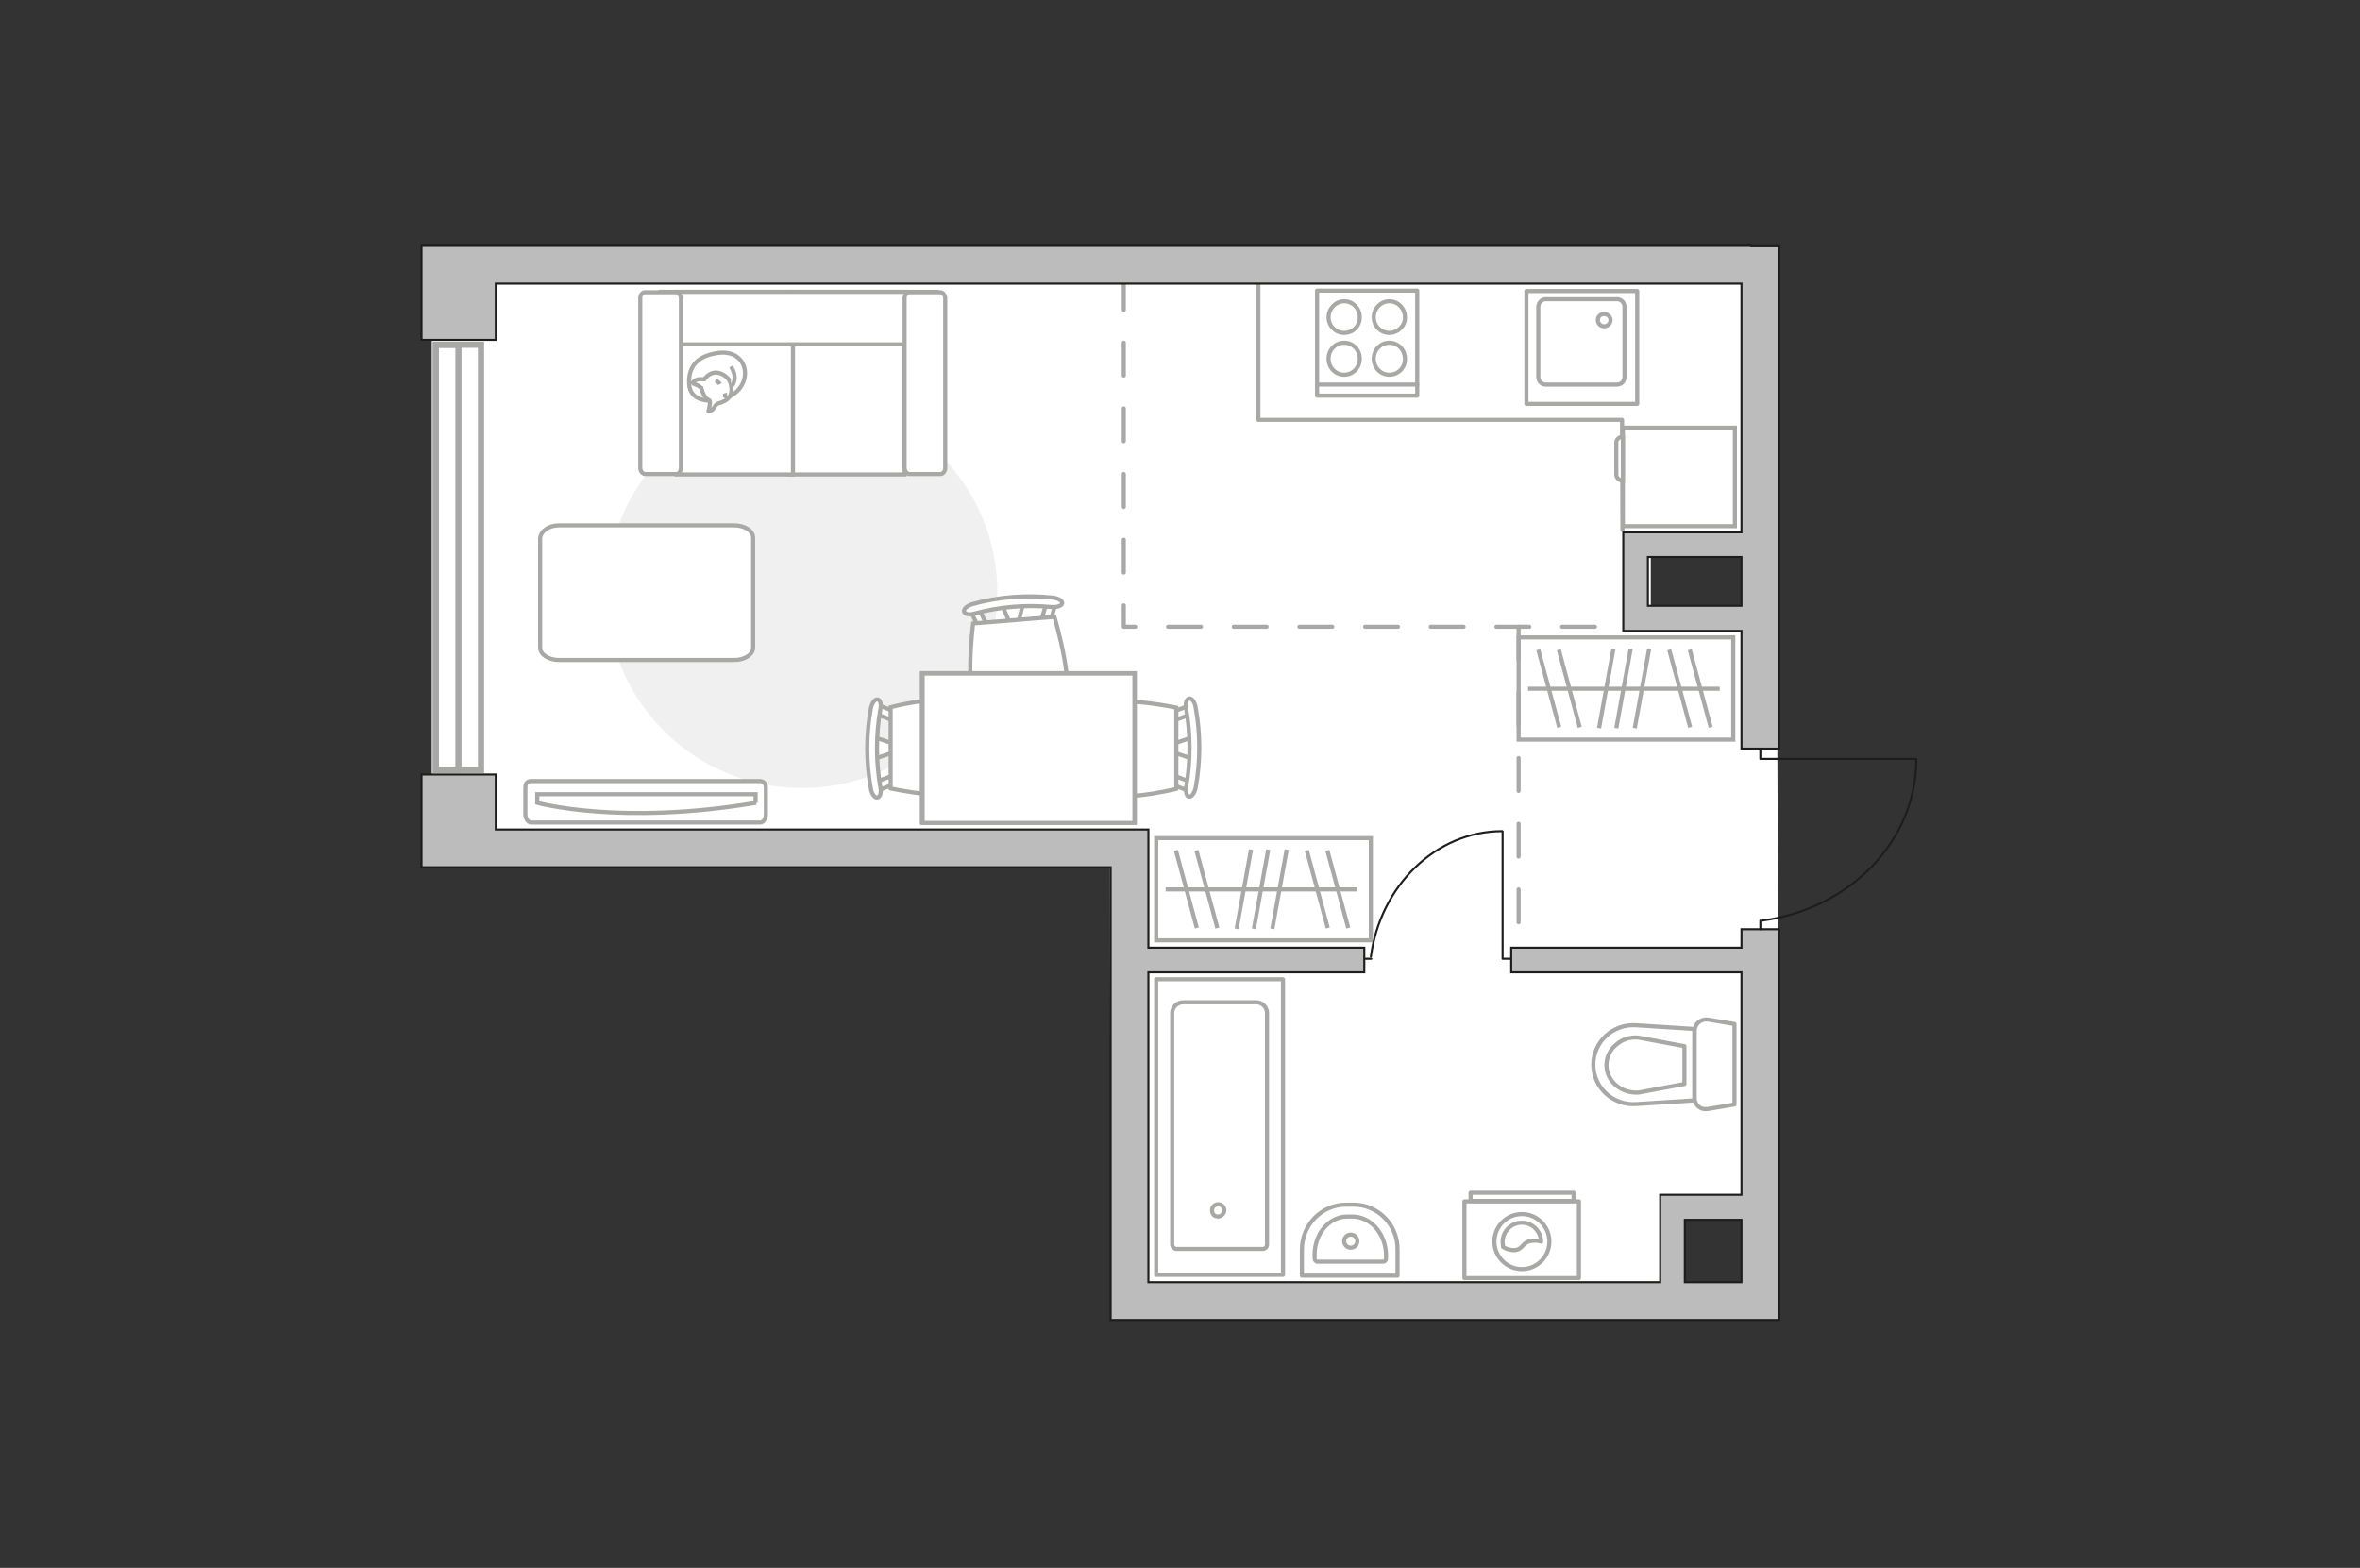 <?xml version="1.0" encoding="UTF-8"?>
<svg id="_Слой_1" data-name="Слой_1" xmlns="http://www.w3.org/2000/svg" version="1.1" viewBox="0 0 575 382">
  <rect x="0" y="0" width="575" height="382" fill="#333333" stroke="none"/>
  <!-- Generator: Adobe Illustrator 29.5.0, SVG Export Plug-In . SVG Version: 2.1.0 Build 137)  -->
  <defs>
    <style>
      .st0, .st1, .st2, .st3, .st4, .st5 {
        stroke: #a8a8a7;
      }

      .st0, .st2, .st3, .st5, .st6, .st7 {
        fill: none;
      }

      .st0, .st2, .st4, .st5, .st6, .st7 {
        stroke-linecap: round;
      }

      .st0, .st2, .st4, .st6, .st7 {
        stroke-linejoin: round;
      }

      .st8 {
        fill: #bdbcbc;
      }

      .st8, .st1, .st3, .st5 {
        stroke-miterlimit: 10;
      }

      .st8, .st7 {
        stroke: #1d1d1b;
        stroke-width: .5px;
      }

      .st1, .st9, .st4 {
        fill: #fff;
      }

      .st2 {
        stroke-dasharray: 8;
      }

      .st10 {
        fill: #f0f0f0;
      }

      .st5 {
        stroke-width: 1.5px;
      }

      .st6 {
        stroke: #8c8c8c;
      }
    </style>
  </defs>
  <g id="bg">
    <polygon class="st9" points="433.5 59.9 433.5 135.3 402.2 135.6 402.2 147.5 432.9 147.5 433.5 297.2 410.5 297.2 410.5 321.6 270.6 321.6 270.4 211.4 105.2 211.4 105.2 60.7 433.5 59.9"/>
  </g>
  <g id="furniture">
    <g>
      <g>
        <path class="st0" d="M356.8,311.4h27.9v-18.7h-27.9v18.7Z"/>
        <rect class="st0" x="358.3" y="290.6" width="25.1" height="2"/>
      </g>
      <g>
        <circle class="st0" cx="370.8" cy="302.5" r="6.7"/>
        <path class="st0" d="M366.2,303.8c0-.5-.1-.8-.1-1.2,0-2.6,2.1-4.7,4.7-4.7s4.6,2.1,4.7,4.6c-.5-.1-1-.3-1.9-.2-2.8.1-2.3,2.1-4.6,2.3-1.1,0-2.1-.3-2.8-.8Z"/>
      </g>
    </g>
    <path id="Vector_148" class="st0" d="M306.6,69.1v33.2h88.6c0,0,.1,26.8.1,26.8"/>
    <path id="Vector_51" class="st10" d="M195.4,96.8c-26.3,0-47.6,21.3-47.6,47.6s21.3,47.6,47.6,47.6,47.6-21.3,47.6-47.6-21.4-47.6-47.6-47.6Z"/>
    <path id="Vector_84" class="st4" d="M131.6,131v26.8c0,1.7,2.1,3,4.6,3h42.7c2.5,0,4.6-1.3,4.6-3v-26.8c0-1.7-2.1-3-4.6-3h-42.7c-2.5,0-4.3,1.3-4.6,3Z"/>
    <g>
      <g id="Group_2">
        <g id="Group_3">
          <path id="Vector_10" class="st1" d="M290.6,184.9l-5.6-1.9v-1.5l5.6-1.9v5.3Z"/>
        </g>
        <g id="Group_4">
          <path id="Vector_11" class="st1" d="M285.2,174.4c0-.5.3-.9.6-1l4.5-1.7c.4-.2.8.2.9.8s-.2,1.2-.5,1.3l-4.5,1.7c-.4.2-.8-.2-.9-.8-.1,0-.1-.2-.1-.3Z"/>
        </g>
        <g id="Group_5">
          <path id="Vector_12" class="st1" d="M285.2,190.1v-.3c.1-.6.5-.9.9-.8l4.5,1.7c.4.2.7.8.5,1.4-.1.6-.5.9-.9.8l-4.5-1.7c-.2,0-.5-.6-.5-1.1Z"/>
        </g>
        <path id="Vector_13" class="st1" d="M266.3,192.2c-3.5-3.5-3.5-16.3,0-19.8s20.3,0,20.3,0v19.8c0,0-16.2,4.1-20.3,0Z"/>
        <path id="Vector_14" class="st1" d="M289,191.7c1.1-6.2,1.1-12.7,0-19-.3-1.3.1-2.4.7-2.5.6-.2,1.4.8,1.6,2.1,1.2,6.5,1.2,13.2,0,19.7-.3,1.3-1,2.2-1.6,2.1-.5,0-.9-1.1-.7-2.4Z"/>
      </g>
      <g id="Group_21" data-name="Group_2">
        <g id="Group_31" data-name="Group_3">
          <path id="Vector_101" data-name="Vector_10" class="st1" d="M213,179.6l5.6,1.9v1.5l-5.6,1.9v-5.3Z"/>
        </g>
        <g id="Group_41" data-name="Group_4">
          <path id="Vector_111" data-name="Vector_11" class="st1" d="M218.4,190.1c0,.5-.3.9-.6,1l-4.5,1.7c-.4.2-.8-.2-.9-.8-.1-.6.2-1.2.5-1.3l4.5-1.7c.4-.2.8.2.9.8.1,0,.1.2.1.3Z"/>
        </g>
        <g id="Group_51" data-name="Group_5">
          <path id="Vector_121" data-name="Vector_12" class="st1" d="M218.4,174.4v.3c-.1.6-.5.9-.9.8l-4.5-1.7c-.4-.2-.7-.8-.5-1.4.1-.6.5-.9.9-.8l4.5,1.7c.2,0,.5.6.5,1.1Z"/>
        </g>
        <path id="Vector_131" data-name="Vector_13" class="st1" d="M236.3,172.3c3.5,3.5,3.5,16.3,0,19.8s-19.3,0-19.3,0v-19.8s15.2-4.1,19.3,0Z"/>
        <path id="Vector_141" data-name="Vector_14" class="st1" d="M214.5,172.8c-1.1,6.2-1.1,12.7,0,19,.3,1.3-.1,2.4-.7,2.5-.6.2-1.4-.8-1.6-2.1-1.2-6.5-1.2-13.2,0-19.7.3-1.3,1-2.2,1.6-2.1.6,0,1,1.1.7,2.4Z"/>
      </g>
      <g id="Group_22" data-name="Group_2">
        <g id="Group_32" data-name="Group_3">
          <path id="Vector_102" data-name="Vector_10" class="st1" d="M249.3,146.9l-1.4,5.7h-1.5c0,.1-2.3-5.3-2.3-5.3l5.2-.4Z"/>
        </g>
        <g id="Group_42" data-name="Group_4">
          <path id="Vector_112" data-name="Vector_11" class="st1" d="M239.3,153.1c-.5,0-1-.2-1-.5l-2.1-4.3c-.2-.4.1-.8.7-1,.6-.2,1.2.1,1.3.4l2.1,4.3c.2.4-.1.8-.7,1-.1.1-.2.1-.3.1Z"/>
        </g>
        <g id="Group_52" data-name="Group_5">
          <path id="Vector_122" data-name="Vector_12" class="st1" d="M255,151.8h-.3c-.6-.1-1-.4-.9-.9l1.3-4.6c.1-.5.7-.7,1.3-.6.6.1,1,.4.9.9l-1.3,4.6c-.1.3-.5.6-1,.6Z"/>
        </g>
        <path id="Vector_132" data-name="Vector_13" class="st1" d="M258.8,173.5c-3.2,3.8-16,4.8-19.8,1.6-4.4-3.8-1.9-23.2-1.9-23.2l19.8-1.6s5.7,18.8,1.9,23.2Z"/>
        <path id="Vector_142" data-name="Vector_14" class="st1" d="M256.3,147.9c-6.3-.6-12.7-.1-18.9,1.6-1.3.4-2.4.1-2.5-.5-.2-.6.7-1.4,2-1.8,6.4-1.8,13.1-2.3,19.7-1.6,1.3.2,2.3.8,2.2,1.4-.1.6-1.3,1-2.5.9Z"/>
      </g>
      <g>
        <path id="Vector_35" class="st1" d="M224.6,200.4v-36.4h51.9v36.4h-51.9Z"/>
        <path class="st1" d="M224.8,164.1v36.4h51.6v-36.4h-51.6Z"/>
      </g>
    </g>
    <g>
      <rect class="st3" x="281.7" y="204.2" width="52.3" height="24.9"/>
      <line class="st3" x1="313.5" y1="207" x2="310" y2="226.3"/>
      <line class="st3" x1="309" y1="207" x2="305.5" y2="226.3"/>
      <line class="st3" x1="304.8" y1="207" x2="301.3" y2="226.3"/>
      <line class="st3" x1="291.5" y1="207.2" x2="296.6" y2="226.1"/>
      <line class="st3" x1="286.5" y1="207.2" x2="291.6" y2="226.1"/>
      <line class="st3" x1="323.4" y1="207.2" x2="328.5" y2="226.1"/>
      <line class="st3" x1="318.4" y1="207.2" x2="323.5" y2="226.1"/>
      <line class="st3" x1="330.7" y1="216.7" x2="284" y2="216.7"/>
    </g>
    <g>
      <path id="Vector_90" class="st1" d="M185.2,200.4c.8,0,1.4-.9,1.4-2.1v-6.4c0-1.1-.7-1.6-1.4-1.6h-55.8c-.8,0-1.4.4-1.4,1.6v6.4c0,1.2.7,2.1,1.4,2.1h55.8Z"/>
      <path id="Vector_91" class="st1" d="M184.2,195.6c-33.2,5.6-53.3,0-53.3,0v-2.1h53.2v2.1Z"/>
    </g>
    <g>
      <polyline class="st7" points="368.1 233.6 366.1 233.6 366.1 202.6"/>
      <line class="st7" x1="334.1" y1="233.6" x2="332.4" y2="233.6"/>
      <path class="st7" d="M366,202.5c-16.2,0-29.7,13.4-32,30.6"/>
    </g>
    <g>
      <path id="Vector_8" class="st1" d="M395.6,104.2h27.1v24h-27.1c-.1,0-.2-.1-.2-.2v-23.6c0,0,.1-.2.2-.2Z"/>
      <path id="Vector_9" class="st1" d="M393.8,115.6v-7.8c0-.7.7-1.4,1.6-1.4v10.7c-.9,0-1.6-.7-1.6-1.5Z"/>
    </g>
    <g>
      <path id="Vector_55" class="st1" d="M220.4,71.1h-28.3v44.5h28.3v-44.5Z"/>
      <path id="Vector_56" class="st1" d="M193.2,71.1h-28.3v44.5h28.3v-44.5Z"/>
      <path id="Vector_57" class="st1" d="M225.4,83.9l2.7-12.8h-67.1v12.8h64.4Z"/>
      <path id="Vector_58" class="st1" d="M220.4,72.7v41.3c0,.8.6,1.5,1.2,1.5h7.5c.7,0,1.2-.7,1.2-1.5v-41.3c0-.8-.6-1.5-1.2-1.5h-7.5c-.6,0-1.2.6-1.2,1.5Z"/>
      <path id="Vector_59" class="st1" d="M156,72.7v41.3c0,.8.6,1.5,1.2,1.5h7.5c.7,0,1.2-.7,1.2-1.5v-41.3c0-.8-.6-1.5-1.2-1.5h-7.5c-.7,0-1.2.6-1.2,1.5Z"/>
      <g>
        <path class="st1" d="M172.8,97.6s-4.7.2-4.9-4.1,2.1-6.8,7-7.5,7.2,2.8,6.5,6.1c-.7,3.3-3.9,5.5-8.6,5.5Z"/>
        <path class="st1" d="M170.9,94.6s-.5-.6-1.4-.9-.7-.5-.7-.5c0,0,.8-1,2.1-.8.7,0,.7,0,.7,0,0,0,.9-1.4,2.5-1.6,1.7-.2,3.4,1.2,3.8,2.3.4,1.1.5,2.6-.1,3.5s-1.9,1.5-2.8,1.7c-.8.2-1,1.4-1.7,1.7-.7.4-.7.2-.7.2,0,0,.6-2.2.3-2.6-.2-.3-1.2,0-2-3Z"/>
        <path class="st1" d="M175.4,93.6s-.3-.6-1.1-.9"/>
        <path class="st1" d="M176.6,95.8s.2.7,0,1.2"/>
        <path class="st1" d="M178.1,94.1s.7-.2.9-1.9c.1-1.4-.9-2.9-.9-2.9"/>
      </g>
    </g>
  </g>
  <g id="plan">
    <polyline class="st2" points="273.8 67.5 273.8 152.7 396.5 152.7"/>
    <line class="st2" x1="370" y1="152.7" x2="370" y2="232"/>
    <g>
      <rect class="st3" x="370" y="155.3" width="52.3" height="24.9"/>
      <line class="st3" x1="401.8" y1="158.1" x2="398.3" y2="177.4"/>
      <line class="st3" x1="397.3" y1="158.1" x2="393.8" y2="177.4"/>
      <line class="st3" x1="393.1" y1="158.1" x2="389.6" y2="177.4"/>
      <line class="st3" x1="379.8" y1="158.3" x2="384.9" y2="177.2"/>
      <line class="st3" x1="374.8" y1="158.3" x2="379.9" y2="177.2"/>
      <line class="st3" x1="411.7" y1="158.3" x2="416.8" y2="177.2"/>
      <line class="st3" x1="406.7" y1="158.3" x2="411.8" y2="177.2"/>
      <line class="st3" x1="419" y1="167.8" x2="372.3" y2="167.8"/>
    </g>
    <g>
      <path class="st8" d="M424.3,230.9h-56.1v6h56.1v54.2h-19.8v.9h0v20.4h-124.7v-75.5h52.6v-6h-52.6v-19.6h0v-9.2H120.8v-13.4h-18.1v22.6h167.9v110.3h162.9v-95.2h-9.2v4.5ZM410.5,312.4v-15.2h13.8v15.2h-13.8Z"/>
      <path class="st8" d="M426.7,59.9H102.7v22.9h18.1v-13.7h303.5v60.6h-28.8v.9h0v20.4h0v2.7h28.8v28.7h9.2V60h-6.8ZM401.5,147.6v-11.9h22.8v11.9h-22.8Z"/>
    </g>
    <g>
      <polyline class="st7" points="428.9 182.6 428.9 184.9 466.8 184.9"/>
      <line class="st7" x1="428.9" y1="224.3" x2="428.9" y2="226.4"/>
      <path class="st7" d="M466.9,185c0,20-16.3,36.5-37.6,39.3"/>
    </g>
    <g>
      <g id="Group_27">
        <path id="Vector_140" class="st0" d="M398.9,98.4h-27v-27.5h27v27.5Z"/>
      </g>
      <path id="Vector_141" class="st0" d="M376.6,72.9h17.4c1,0,1.8.8,1.8,1.9v17c0,1.1-.8,1.9-1.8,1.9h-17.4c-1,0-1.8-.8-1.8-1.9v-17c0-1,.8-1.9,1.8-1.9Z"/>
      <path id="Vector_139" class="st0" d="M390.8,79.5c.9,0,1.6-.7,1.6-1.5s-.7-1.5-1.6-1.5-1.5.7-1.5,1.5.7,1.5,1.5,1.5Z"/>
    </g>
    <g>
      <path id="Vector_142" class="st0" d="M320.9,70.8h24.4v25.6h-24.4v-25.6Z"/>
      <g id="Group_28">
        <g id="Group_29">
          <path id="Vector_143" class="st0" d="M338.5,81.1c-2.1,0-3.8-1.7-3.8-3.8s1.7-3.9,3.8-3.9,3.8,1.7,3.8,3.9c.1,2-1.7,3.8-3.8,3.8Z"/>
          <path id="Vector_144" class="st0" d="M338.5,91.3c-2.1,0-3.8-1.7-3.8-3.9s1.7-3.9,3.8-3.9,3.8,1.7,3.8,3.9c.1,2.2-1.7,3.9-3.8,3.9Z"/>
        </g>
        <g id="Group_30">
          <path id="Vector_145" class="st0" d="M327.5,81.1c-2.1,0-3.8-1.7-3.8-3.8s1.7-3.9,3.8-3.9,3.8,1.7,3.8,3.9-1.7,3.8-3.8,3.8Z"/>
          <path id="Vector_146" class="st0" d="M327.5,91.3c-2.1,0-3.8-1.7-3.8-3.9s1.7-3.9,3.8-3.9,3.8,1.7,3.8,3.9-1.7,3.9-3.8,3.9Z"/>
        </g>
      </g>
      <path id="Vector_147" class="st0" d="M345.3,93.7h-24.1"/>
    </g>
    <g>
      <rect class="st0" x="281.7" y="238.6" width="30.9" height="72"/>
      <path class="st0" d="M296.8,296.4c-.9,0-1.5-.6-1.5-1.5s.7-1.5,1.5-1.5,1.5.6,1.5,1.5c0,.8-.8,1.5-1.5,1.5Z"/>
      <path class="st0" d="M285.6,246.8v56.4c0,.6.5,1.1,1.1,1.1h20.9c.7,0,1.1-.5,1.1-1.1v-56.4c0-1.4-1.2-2.6-2.6-2.6h-17.8c-1.5,0-2.7,1.2-2.7,2.6Z"/>
    </g>
    <g>
      <path id="Vector_134" class="st0" d="M329.8,293.5h-1.8c-6,0-10.8,4.9-10.8,11v6.3h23.3v-6.3c.1-6.1-4.8-11-10.7-11Z"/>
      <path id="Vector_133" class="st0" d="M329.5,296.4h-1.2c-4.5,0-8,4.2-8,9.3v.9c0,.4.3.8.7.8h16c.4,0,.7-.3.7-.8v-.9c-.1-5.2-3.8-9.3-8.2-9.3Z"/>
      <circle class="st0" cx="329.1" cy="302.4" r="1.6"/>
    </g>
    <g>
      <path id="wc" class="st0" d="M399.2,252.7"/>
      <g id="Group_26">
        <path id="Vector_130" class="st0" d="M412.9,251.1v16.5c0,1.7,1.5,2.9,3.2,2.6l6.5-1.1v-19.6l-6.5-1.1c-1.7-.2-3.2,1.1-3.2,2.7Z"/>
        <path id="Vector_131" class="st0" d="M388.2,259.4c0,5.6,4.8,10,10.5,9.6l14.1-.9v-17.4l-14.1-.9c-5.7-.4-10.5,4-10.5,9.6Z"/>
        <path id="Vector_132" class="st0" d="M410.4,264.1l-11.2,2.1c-2,.1-4-.5-5.5-1.8s-2.3-3.1-2.3-4.9.8-3.7,2.3-4.9c1.4-1.3,3.4-2,5.5-1.8l11.2,2.1v9.2Z"/>
      </g>
    </g>
  </g>
  <g id="windows">
    <g>
      <rect class="st5" x="106.2" y="84" width="5.5" height="103.6"/>
      <rect class="st5" x="106.2" y="84" width="11" height="103.6"/>
    </g>
  </g>
  <g id="points">
    <path id="r1" class="st6" d="M209.1,140.8"/>
    <path id="k1" class="st6" d="M338.5,128"/>
    <path id="s1" class="st6" d="M350.8,262.9"/>
    <path id="h1" class="st6" d="M402.8,204.2"/>
    <path id="g1" class="st6" d="M405.5,173.5"/>
  </g>
</svg>